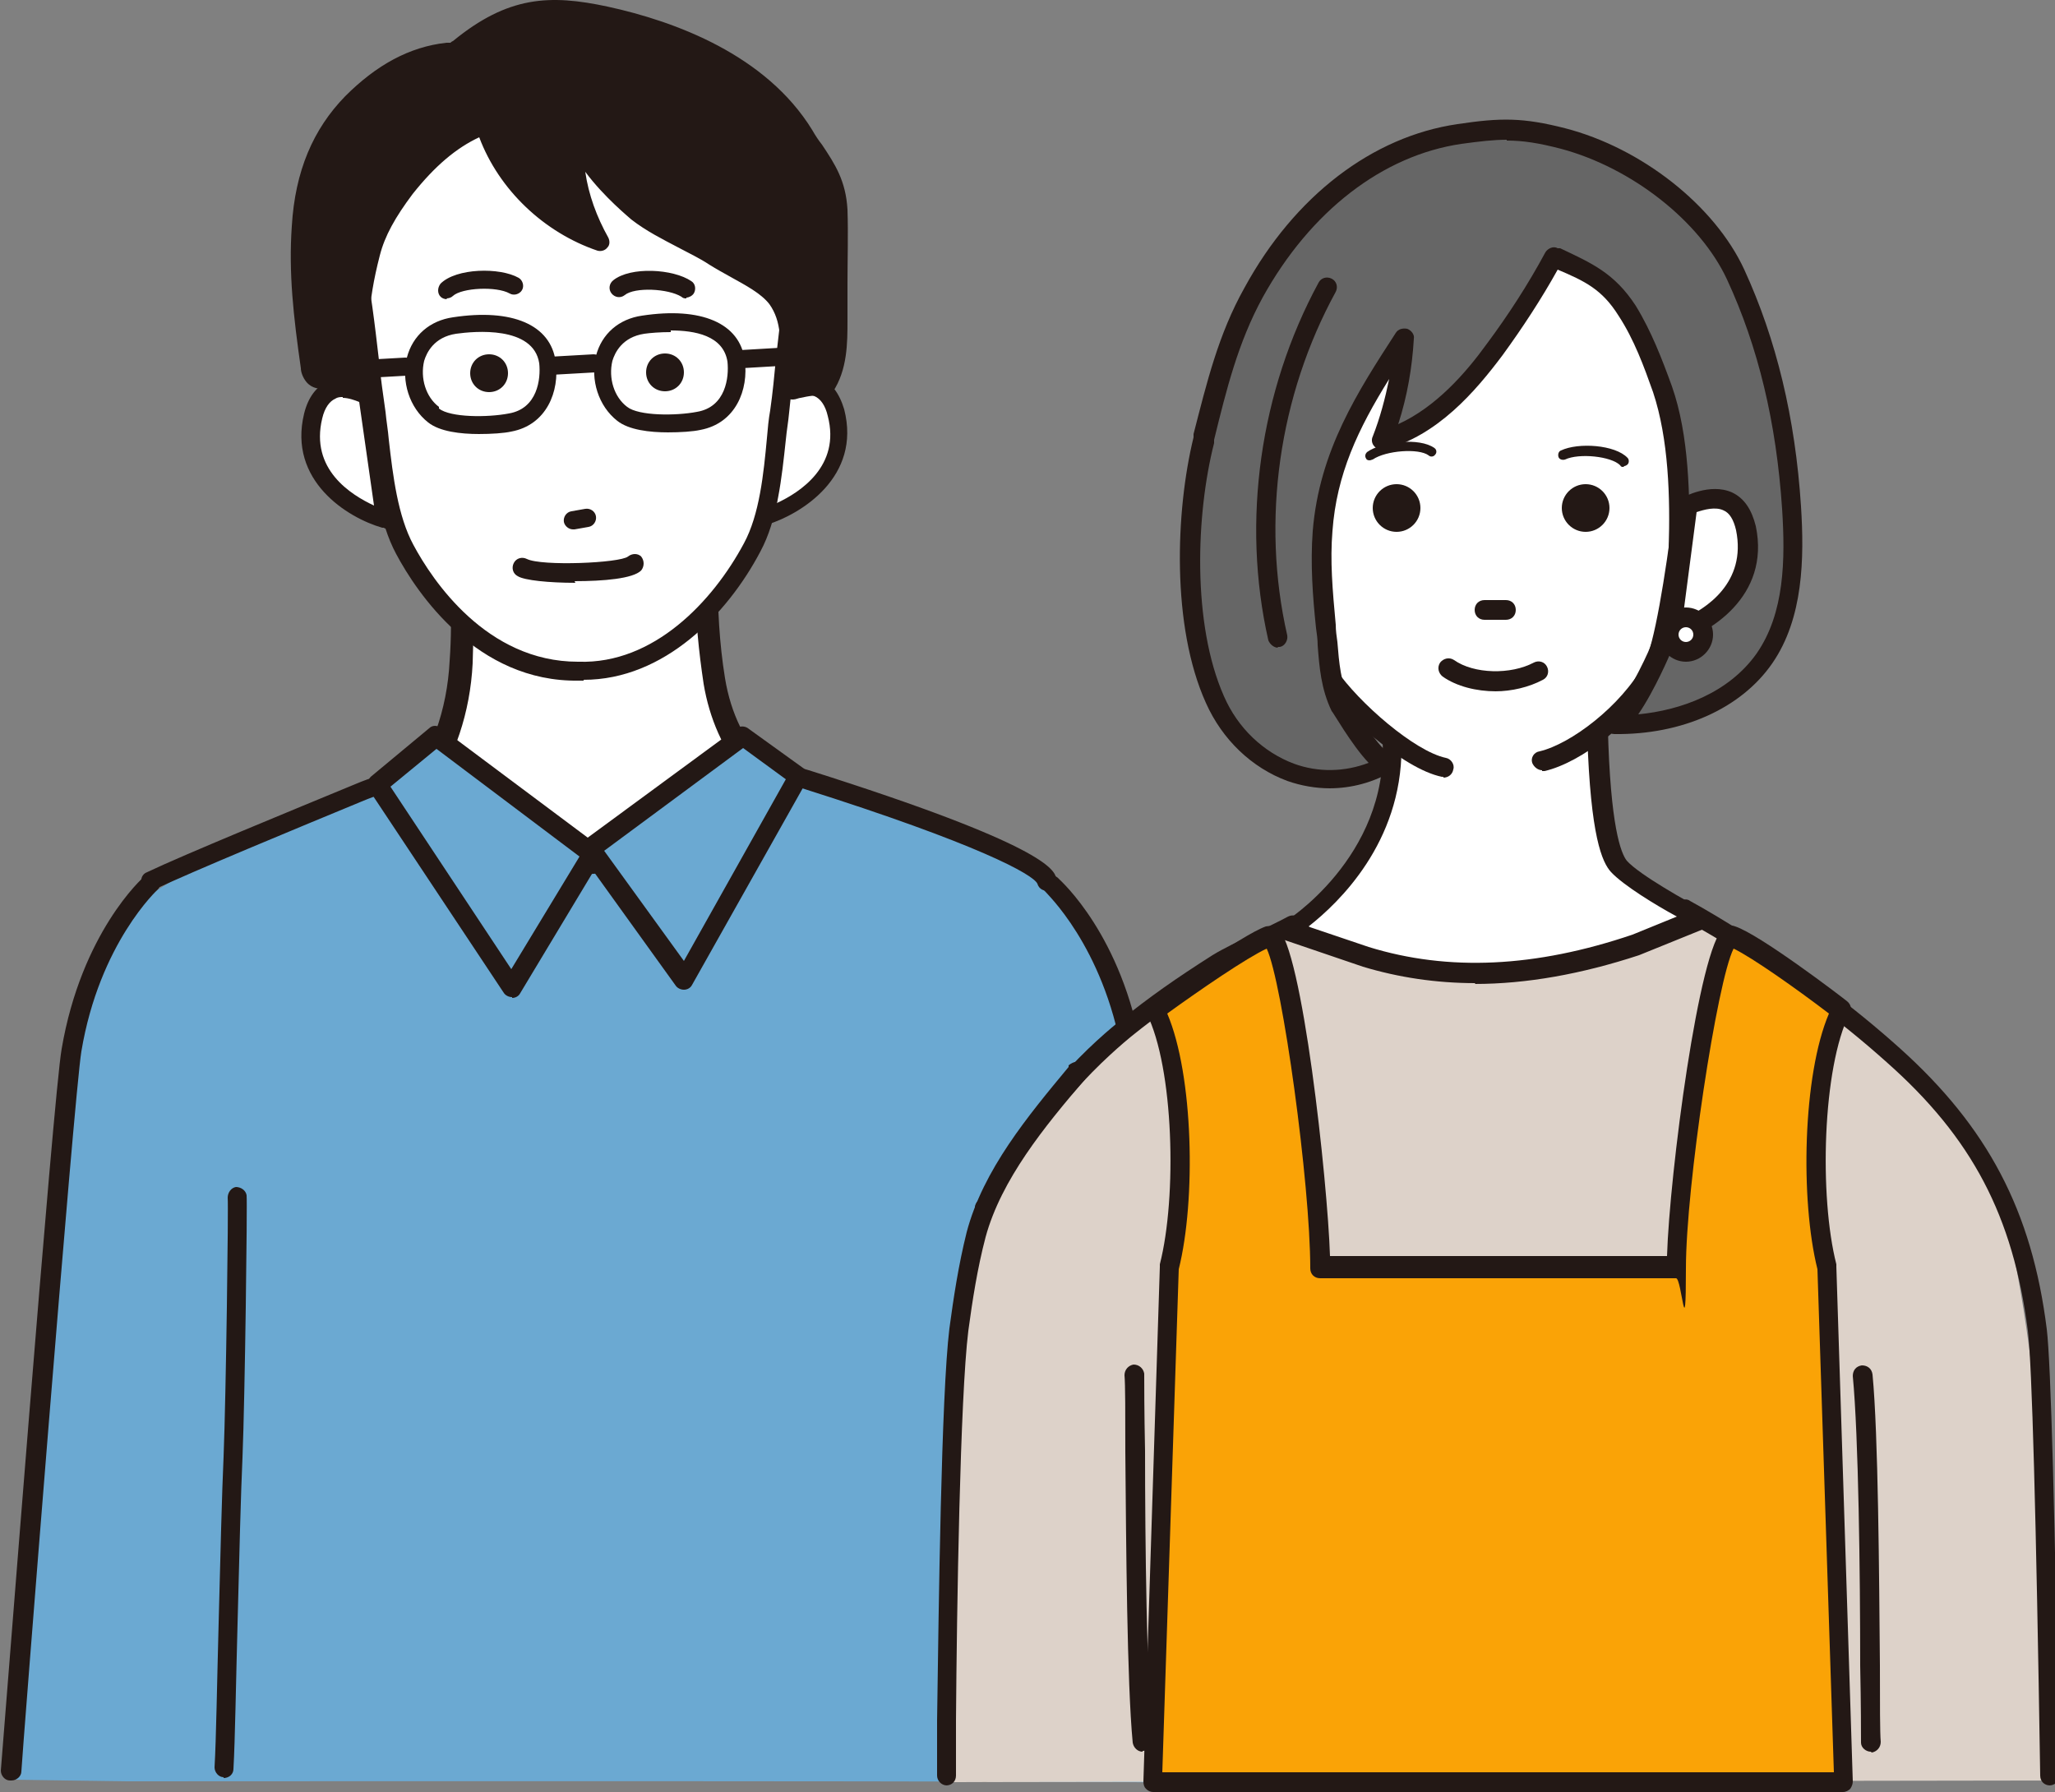 <?xml version="1.0" encoding="UTF-8"?>
<svg id="_レイヤー_1" data-name="レイヤー_1" xmlns="http://www.w3.org/2000/svg" version="1.1" viewBox="0 0 250 218">
  <rect x="0" y="0" width="250" height="218" fill="#808080" stroke="none"/>
  <!-- Generator: Adobe Illustrator 29.7.1, SVG Export Plug-In . SVG Version: 2.1.1 Build 8)  -->
  <defs>
    <style>
      .st0 {
        fill: none;
      }

      .st1 {
        fill: #faa306;
      }

      .st2 {
        fill: #ddd2c9;
      }

      .st3 {
        fill: #231815;
      }

      .st4 {
        fill: #fff;
      }

      .st5 {
        fill: #666;
      }

      .st6 {
        fill: #6ba9d2;
      }
    </style>
  </defs>
  <g>
    <g id="man_x5F_body">
      <g>
        <path class="st6" d="M5.3,161.6c1.2-13,2.4-26.1,4.7-38.9,1.1-5.9,4.1-11,9.1-14.4,1.8-1.2,3.7-2.1,5.7-3,4.3-2,8.7-3.9,13-5.8,2.5-1.1,4.9-2.2,7.4-3.3.9-.4,1.8-.9,2.8-1.3,1.9-.7,3,0,4.8,1.2,5.6,3.7,12.4,5.6,19.2,5.3,6.7-.3,13.3-2.8,18.6-7,.6-.5,1.1-.9,1.8-1.1.8-.2,1.5,0,2.3.3,3,1,5.6,1.4,8.4,2.8,5.8,3,12.3,4.4,18.1,7.4,5.4,2.7,9.4,7,11.7,12.5,1,2.4,2.1,4.8,3.2,7.2,1.2,2.9,1.2,6.6,1.7,9.7,1,6.9,1.9,13.8,2.7,20.8,1,8.4,1.9,31.7,2.7,40.2.4,4.2.8,8.5,1.1,12.7.2,3.1,0,6.9,0,10-5-.3-117.3-.2-128.8-.2-1.3,0-13.9-.2-13.8-.2.4-6.4,1.6-12.9,2.1-19.4.5-6.9,1-28.6,1.6-35.4Z"/>
        <path class="st0" d="M5.3,161.6c1.2-13,2.4-26.1,4.7-38.9,1.1-5.9,4.1-11,9.1-14.4,1.8-1.2,3.7-2.1,5.7-3,4.3-2,8.7-3.9,13-5.8,2.5-1.1,4.9-2.2,7.4-3.3.9-.4,1.8-.9,2.8-1.3,1.9-.7,3,0,4.8,1.2,5.6,3.7,12.4,5.6,19.2,5.3,6.7-.3,13.3-2.8,18.6-7,.6-.5,1.1-.9,1.8-1.1.8-.2,1.5,0,2.3.3,3,1,5.6,1.4,8.4,2.8,5.8,3,12.3,4.4,18.1,7.4,5.4,2.7,9.4,7,11.7,12.5,1,2.4,2.1,4.8,3.2,7.2,1.2,2.9,1.2,6.6,1.7,9.7,1,6.9,1.9,13.8,2.7,20.8,1,8.4,1.9,31.7,2.7,40.2.4,4.2.8,8.5,1.1,12.7.2,3.1,0,6.9,0,10-5-.3-117.3-.2-128.8-.2-1.3,0-13.9-.2-13.8-.2.4-6.4,1.6-12.9,2.1-19.4.5-6.9,1-28.6,1.6-35.4Z"/>
        <path class="st3" d="M18.4,108.3c-.4,0-.9-.2-1.1-.7-.3-.6,0-1.3.6-1.5,4.4-2.1,17.8-7.6,25.3-10.7,4-1.7,8.3-2.5,12.7-2.6l34.5-.3c2.7,0,5.4.4,8,1.2,28.8,9.1,29.8,12.1,30.1,13.1.2.6-.1,1.3-.8,1.5-.6.2-1.3-.1-1.5-.8-.5-1.1-7.1-4.8-28.6-11.6-2.4-.7-4.8-1.1-7.3-1.1l-34.5.3c-4.1,0-8,.8-11.8,2.4-7.5,3.1-20.8,8.6-25.2,10.7-.2,0-.3.1-.5.1Z"/>
        <g>
          <path class="st4" d="M56.2,70.9v1.3c0,2.8,0,5.6-.1,8.4-.3,6.2-2.4,12-5.8,16.2h0l5.6,3.8c9.7,6.5,21.2,6,30.6-1.5l6.1-4.9h0c-2.8-2.7-4.8-6.7-5.6-11.3-.7-4.3-1-8.4-1-13.2h0l-29.8,1.3Z"/>
          <path class="st3" d="M70.2,106.5c-5.1,0-10.3-1.6-15.1-4.8l-5.6-3.8c-.3-.2-.5-.6-.6-1,0-.4,0-.8.3-1.1,3.2-3.9,5.2-9.4,5.5-15.4.2-2.7.2-5.5.1-8.3v-1.3c0-.8.6-1.4,1.3-1.4l29.8-1.3c.4,0,.8.1,1,.4.3.3.4.6.4,1,0,4.5.2,8.7.9,13,.7,4.3,2.5,8,5.2,10.5.3.3.5.7.4,1.1,0,.4-.2.8-.5,1l-6.1,4.9c-5.3,4.2-11.2,6.4-17.2,6.4ZM52.3,96.4l4.4,3c9.2,6.2,20,5.7,28.9-1.4l4.9-3.9c-2.5-2.8-4.2-6.7-4.9-10.9-.6-4-1-7.9-1-12l-27,1.1c0,2.8,0,5.6-.1,8.4-.3,6-2.2,11.5-5.2,15.8Z"/>
        </g>
        <path class="st3" d="M145.3,217.1c-.6,0-1.1-.5-1.2-1.1,0-.8-6.7-82.4-7.6-87.8-2.3-13.2-9.3-19.6-9.3-19.7-.5-.4-.5-1.2,0-1.6.4-.5,1.2-.5,1.6,0,.3.3,7.7,6.9,10.1,21,1,5.5,7.4,84.7,7.6,88.1,0,.6-.4,1.2-1.1,1.3,0,0,0,0,0,0Z"/>
        <path class="st3" d="M1.2,216.6s0,0,0,0c-.6,0-1.1-.6-1.1-1.2.3-3.4,6.4-82.3,7.4-87.8,2.4-14.1,9.8-20.8,10.1-21,.5-.4,1.2-.4,1.6,0,.4.5.4,1.2,0,1.6h0c0,0-7.1,6.5-9.3,19.7-.9,5.4-7.3,86.8-7.3,87.6,0,.6-.6,1.1-1.2,1.1Z"/>
        <path class="st3" d="M27.2,216.2s0,0,0,0c-.6,0-1.1-.6-1.1-1.2.2-3.4.3-10.3.5-17.6.2-7.8.4-15.9.6-20.2.3-7.6.6-30.5.5-31.5,0-.6.4-1.2,1-1.3.6,0,1.2.4,1.3,1,.1.9-.2,24.6-.5,31.9-.2,4.3-.4,12.3-.6,20.2-.2,7.3-.3,14.2-.5,17.7,0,.6-.5,1.1-1.2,1.1Z"/>
        <path class="st3" d="M119.8,216.8h0c-.6,0-1.2-.5-1.2-1.2v-68.7c0-.6.6-1.2,1.2-1.2h0c.6,0,1.2.5,1.2,1.2v68.7c0,.6-.6,1.2-1.2,1.2Z"/>
      </g>
      <g>
        <polygon class="st6" points="97.1 94.5 90.3 89.6 71.5 103.4 53 89.6 45.9 95.4 62.3 120.1 72.1 103.7 83.2 119.2 97.1 94.5"/>
        <path class="st3" d="M62.3,121.3c-.4,0-.8-.2-1-.5l-16.4-24.7c-.3-.5-.2-1.2.2-1.6l7.1-5.9c.4-.4,1-.4,1.5,0l17.8,13.3,18.1-13.3c.4-.3,1-.3,1.4,0l6.8,4.9c.5.4.6,1,.3,1.6l-13.9,24.7c-.2.4-.6.6-1,.6-.4,0-.8-.2-1-.5l-10-13.9-8.9,14.8c-.2.4-.6.6-1,.6h0ZM47.5,95.7l14.7,22.2,8.3-13.7-17.4-13.1-5.6,4.6ZM73.5,103.5l9.7,13.4,12.4-22.1-5.2-3.8-16.9,12.5Z"/>
      </g>
    </g>
    <g id="manface">
      <g>
        <g>
          <g>
            <path class="st4" d="M95,47.8s5.2-3.2,6.6,2.4c2.4,9.3-8.6,12.6-8.6,12.6l1.9-15.1Z"/>
            <path class="st3" d="M93.1,63.9c-.3,0-.5,0-.7-.3-.3-.2-.4-.6-.4-1l1.9-15.1c0-.3.2-.6.5-.8.1,0,2.9-1.7,5.3-.8,1.4.6,2.4,1.9,3,3.9,2.1,8.2-5.2,12.7-9.3,14-.1,0-.2,0-.3,0ZM96.1,48.5l-1.6,12.7c2.8-1.3,7.8-4.5,6.2-10.6-.3-1.3-.9-2.1-1.6-2.4-.9-.4-2.2,0-2.9.3Z"/>
          </g>
          <g>
            <path class="st4" d="M44.7,48.1s-5.2-3.1-6.6,2.5c-2.3,9.3,8.7,12.5,8.7,12.5l-2.1-15.1Z"/>
            <path class="st3" d="M46.8,64.2c-.1,0-.2,0-.3,0-4.2-1.2-11.5-5.7-9.5-13.9.5-2,1.5-3.3,2.9-3.9,2.5-1,5.2.6,5.3.7.3.2.5.5.5.8l2.1,15.1c0,.4,0,.7-.4,1-.2.2-.5.3-.7.3ZM41.7,48.3c-.3,0-.6,0-.9.2-.7.3-1.3,1.1-1.6,2.4-1.5,6.2,3.5,9.3,6.3,10.6l-1.8-12.6c-.5-.2-1.3-.5-2-.5Z"/>
          </g>
          <g>
            <path class="st4" d="M96.5,24.5c-2.7-10.2-15.6-14.4-24.8-14.8-.3,0-.6,0-1,0h-1.6c-.3,0-.6,0-1,0-9.2.4-22,4.9-24.6,15.1-.5,2.1-1.1,4.3-.6,6.4,1.3,6.3,1.8,12.7,2.7,19.1.7,5.2,1,11.9,3.5,16.6,3.7,6.9,10.8,14.9,21.2,14.8,10,.3,17.4-8.1,21.1-15,2.5-4.7,2.6-11.4,3.3-16.6.8-6.4,1.2-12.8,2.5-19.1.4-2.1-.2-4.3-.7-6.4Z"/>
            <path class="st3" d="M71,82.8c-.2,0-.4,0-.6,0-12.4.2-19.7-10.7-22.2-15.4-2.1-3.9-2.7-9.1-3.2-13.6-.1-1.2-.3-2.3-.4-3.3-.3-2.1-.5-4.2-.8-6.3-.5-4.2-1-8.5-1.9-12.7-.5-2.4.1-4.9.7-6.9,2.6-10.2,15.1-15.4,25.7-15.9.3,0,.7,0,1,0h1.6c.3,0,.7,0,1,0,10.5.4,23.1,5.4,25.8,15.6h0c.5,2,1.2,4.5.7,6.9-.8,4.2-1.3,8.5-1.7,12.7-.2,2.1-.5,4.2-.7,6.3-.1,1.1-.3,2.2-.4,3.3-.5,4.6-1,9.7-3.1,13.6-4,7.6-11.7,15.6-21.5,15.6ZM70.4,80.5c9.1.3,16.3-7.3,20.1-14.4,1.9-3.5,2.4-8.5,2.8-12.8.1-1.2.2-2.3.4-3.4.3-2.1.5-4.2.7-6.3.5-4.2.9-8.6,1.8-12.9.4-1.9-.2-4.1-.7-5.9h0c-2.4-9.1-14-13.6-23.8-14-.3,0-.6,0-.9,0h-1.5c-.3,0-.6,0-.9,0-9.7.5-21.3,5.1-23.6,14.2-.5,1.9-1,4-.6,5.9.9,4.3,1.4,8.6,1.9,12.9.2,2.1.5,4.2.8,6.3.1,1.1.3,2.2.4,3.4.5,4.4,1.1,9.3,3,12.8,2.3,4.3,8.9,14.2,20,14.2s.2,0,.3,0Z"/>
          </g>
          <g>
            <path class="st3" d="M97.9,16.4c2,3.3,4,5.2,4.1,9.2.2,4.5,0,9,0,13.5,0,2.8,0,5.8-1.6,8.1-1.1-.2-2.2-.1-3.3.2-.3,0-.7.2-.9,0-.3-.2-.3-.5-.3-.9,0-3.5.9-7.2-1.3-10.2-1.6-2.2-5.3-3.5-7.6-5-3-2-6.6-3.2-9.4-5.5-2.4-1.9-7.9-7.3-7.6-10.8-.5,5,.7,10.1,3.1,14.4-6.6-2.2-12-7.6-14.1-14.2-3.9,1.4-7,4.4-9.6,7.7-1.8,2.4-3.5,5-4.2,7.9-1.2,4.9-1.9,9.9-.7,14.9-1.6.5-3.4.7-5.1.6-.4,0-.9-.1-1.2-.4-.3-.3-.4-.7-.4-1.1-.9-5.8-1.5-11.2-1.1-17,.4-5.7,2.1-11,6.2-15.1,3.2-3.3,7-5.6,11.7-6.2.3,0,.6,0,.8-.2.2,0,.4-.2.6-.4,5.8-4.9,10.3-5.5,17.6-3.9,9.5,2.1,19.3,6.4,24.2,14.5Z"/>
            <path class="st3" d="M96.5,48.6c-.3,0-.6,0-1-.3-.8-.5-.7-1.4-.7-1.8,0-.7,0-1.3,0-2,.2-2.8.3-5.4-1.2-7.5-1-1.3-2.9-2.3-4.7-3.3-.9-.5-1.8-1-2.6-1.5-1.2-.8-2.5-1.4-3.8-2.1-1.9-1-3.9-2-5.7-3.4-.2-.2-3.3-2.7-5.6-5.8.4,2.8,1.4,5.5,2.8,8,.2.4.2.9-.1,1.2-.3.4-.8.5-1.2.4-6.5-2.2-12-7.4-14.4-13.8-2.8,1.3-5.4,3.5-8.1,6.9-2.1,2.8-3.4,5.1-4,7.5-1.5,5.8-1.7,10.2-.7,14.3.1.6-.2,1.2-.7,1.3-1.8.5-3.6.8-5.5.6-.4,0-1.3,0-2-.8-.5-.6-.7-1.3-.7-1.7-.9-6.3-1.5-11.6-1.1-17.3.4-6.7,2.6-11.8,6.5-15.8,3.8-3.8,7.8-6,12.3-6.5.2,0,.4,0,.5,0,0,0,.2-.2.3-.2C61.8-.5,66.9-.7,73.9.8c8.3,1.8,19.3,5.9,24.9,15h0c.4.7.8,1.3,1.2,1.8,1.6,2.4,2.9,4.4,3.1,7.9.1,3,0,6.1,0,9,0,1.5,0,3,0,4.5,0,2.7,0,6-1.8,8.7-.2.4-.7.5-1.1.5-.9-.2-1.9,0-2.8.2-.2,0-.6.2-.9.2ZM71.1,15.2c-.2,2.6,4,7.3,7.2,9.8,1.6,1.3,3.4,2.2,5.3,3.2,1.3.7,2.7,1.4,4,2.2.7.5,1.5.9,2.4,1.4,2.1,1.1,4.2,2.2,5.4,3.9,2,2.8,1.8,6,1.6,8.9,0,.5,0,1.1,0,1.6.9-.3,1.8-.4,2.8-.3,1.1-2.1,1.1-4.7,1.1-6.9,0-1.5,0-3,0-4.5,0-2.9,0-6,0-8.9,0-2.8-1.2-4.5-2.7-6.7-.4-.6-.8-1.2-1.2-1.9-5.2-8.4-15.6-12.2-23.5-14-7.4-1.6-11.5-.8-16.7,3.6-.2.2-.5.4-.9.6-.4.2-.8.2-1.1.3-4,.5-7.6,2.4-11.1,5.9-3.6,3.6-5.5,8.3-5.9,14.4-.4,5.5.2,10.7,1.1,16.8,0,.1,0,.5.1.5,0,0,.1,0,.5,0,1.2,0,2.5,0,3.7-.3-.9-4.1-.6-8.6.9-14.3.7-2.7,2.1-5.3,4.4-8.3,3.2-4.2,6.5-6.8,10.1-8.1.3-.1.6,0,.9,0,.3.1.5.4.6.7,1.7,5.4,5.7,9.9,10.8,12.4-1.6-3.9-2.3-8.2-1.9-12.4,0,0,0,0,0,0,0-.6.6-1.1,1.2-1,.6,0,1.1.6,1,1.2,0,0,0,0,0,0Z"/>
          </g>
        </g>
        <path class="st3" d="M70,70.9c-3.2,0-6.2-.3-7-.8-.6-.3-.8-1-.5-1.6.3-.6,1-.8,1.6-.5,1.8.9,11.3.5,12.3-.3.5-.4,1.2-.4,1.6,0,.4.5.4,1.2,0,1.7-1,1-4.6,1.3-8.1,1.3Z"/>
      </g>
      <g>
        <path class="st3" d="M54.4,36.4c-.3,0-.6-.1-.8-.3-.4-.4-.4-1.1,0-1.6,1.9-1.9,7.2-2,9.5-.7.5.3.7,1,.4,1.5-.3.5-1,.7-1.5.4-1.6-.9-5.8-.7-6.9.3-.2.2-.5.3-.8.3Z"/>
        <path class="st3" d="M83.5,36.3c-.2,0-.4,0-.6-.2-1.6-1-5.7-1.2-6.9-.2-.5.4-1.2.3-1.6-.2s-.3-1.2.2-1.6c2.1-1.7,7.3-1.4,9.5.1.5.3.6,1,.3,1.5-.2.3-.6.5-.9.5Z"/>
      </g>
      <g>
        <path class="st3" d="M78.6,45.3c0,1.3,1,2.3,2.3,2.3,1.3,0,2.3-1,2.3-2.3,0-1.3-1-2.3-2.3-2.3-1.3,0-2.3,1-2.3,2.3Z"/>
        <path class="st3" d="M57.2,45.4c0,1.3,1,2.3,2.3,2.3,1.3,0,2.3-1,2.3-2.3,0-1.3-1-2.3-2.3-2.3-1.3,0-2.3,1-2.3,2.3Z"/>
      </g>
      <path class="st3" d="M69.7,64.4c-.5,0-1-.4-1.1-.9-.1-.6.3-1.2.9-1.3l1.7-.3c.6-.1,1.2.3,1.3.9.1.6-.3,1.2-.9,1.3l-1.7.3c0,0-.2,0-.2,0Z"/>
      <g>
        <path class="st3" d="M81.3,52.6c-2.3,0-4.8-.3-6.2-1.4h0c-2.3-1.8-3.3-5-2.6-7.9.7-2.7,2.8-4.5,5.6-4.9,7.2-1.1,11.9.9,12.5,5.4.5,3.6-1.1,7.7-5.4,8.5-.9.2-2.4.3-4,.3ZM81.6,40.4c-1.3,0-2.5.1-3.2.2-2.7.4-3.6,2.3-3.9,3.3-.5,2.1.2,4.4,1.8,5.6h0c1.4,1.1,5.9,1.1,8.5.6,3.5-.6,3.9-4.2,3.7-6.1-.5-3.2-4-3.8-6.9-3.8Z"/>
        <path class="st3" d="M58.3,52.8c-2.3,0-4.8-.3-6.2-1.4h0c-2.3-1.8-3.3-5-2.6-7.9.7-2.7,2.8-4.5,5.6-4.9,7.2-1.1,11.9.9,12.5,5.4.5,3.6-1.1,7.7-5.4,8.5-.9.2-2.4.3-4,.3ZM53.4,49.7c1.4,1.1,5.9,1.1,8.5.6,3.5-.6,3.9-4.2,3.7-6.1-.7-4.6-7.9-3.9-10.1-3.6-2.7.4-3.6,2.3-3.9,3.3-.5,2.1.2,4.4,1.8,5.6h0Z"/>
        <path class="st3" d="M67,45.6c-.6,0-1.1-.4-1.1-1,0-.6.4-1.1,1-1.2l5.3-.3c.6,0,1.1.4,1.2,1,0,.6-.4,1.1-1,1.2l-5.3.3s0,0,0,0Z"/>
        <path class="st3" d="M44.1,46c-.6,0-1.1-.4-1.1-1,0-.6.4-1.1,1-1.2l5.3-.3c.6,0,1.1.4,1.2,1,0,.6-.4,1.1-1,1.2l-5.3.3s0,0,0,0Z"/>
        <path class="st3" d="M90,44.8c-.6,0-1.1-.4-1.1-1,0-.6.4-1.1,1-1.2l5.1-.3c.6,0,1.1.4,1.2,1,0,.6-.4,1.1-1,1.2l-5.1.3s0,0,0,0Z"/>
      </g>
    </g>
  </g>
  <g>
    <g id="bodyv">
      <path class="st2" d="M134.7,127.4c-4.4,4.1-9.9,8.8-12.9,14.1-2.6,4.4-3.4,9.7-4,14.7-2.4,20.1-2.5,60.6-2.5,60.6l133.7-.2c0-10.5-.1-20.7-.3-28.5-.3-11.9-1.4-23.7-3.7-35.4-.7-3.6-1.6-7.3-3.3-10.5-2.1-4-5.3-7.3-8.6-10.3-4.3-4-8.7-7.9-13.2-11.6-2.7-2.2-5.7-4.2-8.6-6.1-1.8-1.2-4-2.2-6.1-1.7-1.7.4-2.9,1.7-4.4,2.5-1.3.7-2.7,1.1-4.1,1.2-11.6,1.4-23.7,2.2-34.5-2.1-1.2-.5-2.3-1-3.6-1-1.2,0-2.3.3-3.4.6-4,1.2-7.1,2.9-10.5,5.2-3.6,2.4-6.7,5.6-9.9,8.5Z"/>
      <path class="st3" d="M249.4,217.2c-.7,0-1.2-.5-1.2-1.2-.5-31.8-1-50-1.5-54.1-1.8-14-6.8-23.5-17.2-32.7-5.7-5.1-11.7-9.5-18.8-13.9-2-1.3-4.2-2.5-6.3-3.7-.6-.3-.8-1.1-.4-1.6s1.1-.8,1.6-.4c2.2,1.2,4.3,2.5,6.4,3.8,7.2,4.4,13.3,8.9,19.1,14.1,10.7,9.6,16.1,19.8,17.9,34.2.5,4.2,1,22.5,1.5,54.3,0,.7-.5,1.2-1.2,1.2h0Z"/>
      <path class="st3" d="M129.6,133.5c-.3,0-.6,0-.8-.3-.5-.4-.6-1.2-.1-1.7,3.3-3.9,6.8-6.7,7.4-7.2,3.7-3,7-5.3,11.4-8.1,1.3-.8,3.2-1.7,5-2.6,1.6-.8,3.1-1.5,4.2-2.1.6-.3,1.3-.1,1.6.4.3.6.1,1.3-.4,1.6-1.2.7-2.7,1.4-4.3,2.2-1.8.9-3.6,1.7-4.8,2.5-4.3,2.7-7.6,5-11.2,7.9-.6.5-3.9,3.2-7.1,6.9-.2.3-.6.4-.9.4Z"/>
      <g>
        <path class="st4" d="M169.4,90c.7,15.1-12.6,23.2-12.6,23.2l9.3,3.2c11.4,3.5,22.7,2,32.9-1.5l7.9-3.2s-7.9-4.1-9.9-6.4c-1.4-1.6-2.4-6.8-2.6-17l-25,1.7Z"/>
        <path class="st3" d="M179.5,119.6c-4.8,0-9.4-.7-13.7-2l-9.4-3.2c-.4-.2-.7-.5-.8-1,0-.5.2-.9.6-1.2.1,0,12.7-7.9,12-22.1,0-.7.5-1.2,1.1-1.2l25-1.7c.3,0,.6,0,.9.3.2.2.4.5.4.9.3,12.2,1.6,15.4,2.3,16.3,1.5,1.7,7.4,5,9.5,6.1.4.2.7.7.6,1.1,0,.5-.3.9-.7,1.1l-7.9,3.2c-7,2.3-13.7,3.5-20,3.5ZM159.4,112.8l7.1,2.4c9.7,3,20.3,2.5,32.1-1.5l5.4-2.2c-2.6-1.4-6.5-3.8-8-5.4-1.1-1.2-2.5-4.3-2.9-16.6l-22.6,1.5c0,11.5-7.6,18.8-11.3,21.7Z"/>
      </g>
      <path class="st3" d="M115.2,217.2h0c-.7,0-1.2-.6-1.2-1.2,0-1.6,0-3.9,0-6.7.2-13.8.5-39.5,1.5-47.7.5-3.7,1.1-7.7,2.1-11.7,2-7.6,7.5-14.2,12.4-20.1v-.2c.6-.5,1.3-.6,1.8-.2.5.4.6,1.2.2,1.7v.2c-4.9,5.7-10.2,12.2-12.1,19.2-1,3.8-1.6,7.7-2.1,11.4-1,8.1-1.4,33.7-1.5,47.4,0,2.8,0,5.1,0,6.7,0,.7-.5,1.2-1.2,1.2Z"/>
      <path class="st3" d="M139,213.1c-.6,0-1.1-.5-1.2-1.1-.7-7.3-.8-24.2-.9-35.4,0-4.6,0-8.2-.1-9.3,0-.7.5-1.2,1.1-1.3.7,0,1.2.5,1.3,1.1,0,1.1,0,4.6.1,9.4,0,11.1.2,27.9.9,35.2,0,.7-.4,1.2-1.1,1.3,0,0,0,0-.1,0Z"/>
      <path class="st3" d="M227.6,213.1c-.6,0-1.2-.5-1.2-1.1,0-1.1,0-4.6-.1-9.4,0-11.1-.2-27.9-.9-35.2,0-.7.4-1.2,1.1-1.3.7,0,1.2.4,1.3,1.1.7,7.3.8,24.2.9,35.4,0,4.6,0,8.2.1,9.3,0,.7-.5,1.2-1.1,1.3,0,0,0,0,0,0Z"/>
    </g>
    <g id="face">
      <path class="st4" d="M187,93.9c.4-.2.8-.4,1.2-.6,2.8-1.4,5.9-3.2,8.1-5.5,1.9-2,3.2-4.2,4.3-6.7,1-2.4,2.7-3.5,4.9-4.7,4.4-2.6,7.5-7.8,6.4-12.8-.2-1-.7-2-1.5-2.6-.9-.5-2-.5-3,0s-1.7,1.1-2.5,1.8c-.3-4.6-.6-9.1-1.5-13.6-1.3-6.2-3.9-11.7-8.8-15.8-5.9-4.9-16.3-8.5-23.7-5-3.4,1.6-6.2,4.4-8.3,7.5-3.4,4.8-5.6,10.5-6.3,16.3-.7,5.6,1.3,12.2,2.1,17.9.7,5.1,2.1,12.2,5.9,15.9,2.6,2.6,5.6,5.5,9,6.9,2.1.9,4.4,1.2,6.7,1.6,1.5.2,3.1.5,4.6.3.9-.1,1.8-.5,2.6-.8Z"/>
      <g>
        <path class="st3" d="M175.6,94.5c0,0-.2,0-.2,0-4.8-1-12.1-7.7-14.9-11.8-3.7-5.4-6-34.2-6-34.5,0-.7.5-1.2,1.2-1.2.7,0,1.2.5,1.2,1.2,0,2.2,2.7,28.9,5.6,33.2,2.8,4.1,9.6,10,13.4,10.8.6.1,1.1.8.9,1.4-.1.6-.6,1-1.2,1Z"/>
        <path class="st3" d="M187.6,93.7c-.5,0-1-.4-1.2-.9-.2-.6.2-1.3.9-1.4,3.8-.9,9.9-5.5,12.7-10.6,2.5-4.7,5.3-33.1,5.3-35.1,0-.7.5-1.2,1.2-1.2h0c.7,0,1.2.5,1.2,1.2,0,1.2-2.7,30.8-5.6,36.3-3.1,5.8-9.8,10.8-14.2,11.8,0,0-.2,0-.3,0Z"/>
      </g>
      <path class="st3" d="M183.2,75.4h-2.6c-.7,0-1.2-.5-1.2-1.2s.5-1.2,1.2-1.2h2.6c.7,0,1.2.5,1.2,1.2s-.5,1.2-1.2,1.2Z"/>
      <path class="st3" d="M182,84.1c-2.4,0-4.8-.6-6.5-1.8-.5-.4-.7-1.1-.3-1.7.4-.5,1.1-.7,1.7-.3,2.4,1.7,6.9,1.8,9.7.3.6-.3,1.3-.1,1.6.5.3.6.1,1.3-.5,1.6-1.7.9-3.8,1.4-5.8,1.4Z"/>
      <g>
        <path class="st5" d="M157,93.8c3.8,1.4,8.1,1.2,12.1-1.2-1.3.8-5.5-6-5.9-6.9-1.5-3.1-1.4-6.3-1.7-9.7-.4-3.8-.7-7.7-.4-11.6.7-9.2,5-16,9.9-23.5-.2,4.3-1.1,8.5-2.7,12.4,5.8-1.5,10.2-6.2,13.7-11,2.6-3.6,5-7.3,7.2-11.2,4,1.7,6.5,2.7,8.9,6.5,1.9,3,3.1,6.3,4.3,9.5,2.1,5.8,2.2,13.2,2,19.4-.1,4.2-.8,8.4-2.3,12.3-.4,1.1-4.3,9.2-5.6,9.1,6.9.1,14.3-2.4,18.2-8,3.6-5.2,3.7-12,3.3-18.4-.7-9.9-2.6-19.3-6.8-28.4-3.7-7.9-12.7-14.4-21-16.5-5-1.3-7.5-1.2-12.7-.5-11.1,1.6-19.8,9.8-25,19.3-3.2,5.7-4.6,11.6-6.1,17.9-2.3,9.3-2.6,22.7,1.4,31.5,1.9,4.2,5.3,7.4,9.2,8.8Z"/>
        <path class="st3" d="M161.8,95.9c-1.7,0-3.5-.3-5.2-.9h0c-4.3-1.6-7.9-5-9.9-9.5-4.2-9.3-3.7-23.3-1.5-32.3v-.4c1.6-6.2,3-12.1,6.2-17.8,6.1-11.2,15.6-18.4,25.9-19.9,5.3-.8,8-.8,13.1.5,9.3,2.4,18.2,9.4,21.8,17.2,3.9,8.5,6.2,18,6.9,28.8.4,6.3.3,13.6-3.5,19.1-3.8,5.5-11,8.7-19.2,8.6-.7,0-1.2-.6-1.2-1.2,0-.6.4-1,.9-1.1,1.1-.9,4.2-7,4.7-8.4,1.3-3.6,2.1-7.6,2.2-11.9.2-6.2,0-13.3-1.9-19-1.1-3.1-2.3-6.4-4.2-9.3-2-3.2-4.1-4.2-7.4-5.6-2,3.6-4.3,7.1-6.7,10.4-3.3,4.4-7.9,9.8-14.4,11.5-.4.1-.9,0-1.2-.4-.3-.3-.4-.8-.2-1.2.9-2.3,1.5-4.6,2-7-3.8,6.1-6.4,11.6-6.9,18.5-.3,3.6,0,7.1.4,11.4,0,.7.1,1.4.2,2.1.2,2.5.4,4.9,1.5,7.2.5,1.1,3.5,5.5,4.6,6.2.5,0,1,.1,1.2.6.3.6.2,1.3-.4,1.6h0c-2.5,1.5-5.2,2.2-7.9,2.2ZM183.3,17c-1.6,0-3.3.2-5.5.5-9.6,1.4-18.4,8.2-24.2,18.7-3,5.5-4.4,11.2-5.9,17.3v.4c-2.2,8.6-2.7,22,1.2,30.8,1.7,3.9,4.8,6.8,8.5,8.2h0c3,1.1,6.2,1,9.1-.1-2.1-2.2-4.4-6.3-4.5-6.3-1.3-2.7-1.5-5.4-1.7-8,0-.7-.1-1.4-.2-2.1-.4-3.8-.7-7.8-.4-11.8.8-9.8,5.5-17,10.1-24.1.3-.5.9-.6,1.4-.5.5.2.9.7.8,1.2-.2,3.5-.8,7-1.9,10.4,4.6-2.1,8.2-6.2,10.8-9.8,2.6-3.5,5-7.2,7.1-11.1.3-.5,1-.8,1.5-.5h.3c3.8,1.8,6.6,3,9.2,7,1.9,3.1,3.2,6.5,4.4,9.8,2.1,6,2.2,13.4,2.1,19.8-.1,4.6-.9,8.9-2.3,12.7,0,0-1.9,4.5-3.9,7.4,5.2-.5,11-2.6,14.4-7.4,3.4-4.9,3.5-11.4,3.1-17.6-.7-10.5-2.9-19.7-6.7-27.9-3.3-7.1-11.6-13.6-20.2-15.9-2.7-.7-4.6-1-6.6-1ZM168.5,91.6s0,0,0,0c0,0,0,0,0,0,0,0,0,0,0,0Z"/>
      </g>
      <g>
        <path class="st4" d="M205.3,61.5s5.9-3.2,7.1,2.8c2,9.8-9.1,12.9-9.1,12.9l2-15.6Z"/>
        <path class="st3" d="M203.3,78.4c-.3,0-.6-.1-.8-.3-.3-.3-.5-.7-.4-1.1l2-15.6c0-.4.3-.7.6-.9.1,0,3.3-1.8,6-.6,1.5.7,2.4,2.1,2.9,4.1,1.8,8.6-5.7,13.1-9.9,14.3-.1,0-.2,0-.3,0ZM206.4,62.3l-1.7,13c2.8-1.2,7.8-4.4,6.5-10.8-.3-1.3-.8-2.1-1.5-2.4-1-.5-2.4-.1-3.3.2Z"/>
      </g>
      <path class="st3" d="M172.8,61.8c0,1.6-1.3,2.9-2.9,2.9s-2.9-1.3-2.9-2.9,1.3-2.9,2.9-2.9,2.9,1.3,2.9,2.9Z"/>
      <path class="st3" d="M195.8,61.8c0,1.6-1.3,2.9-2.9,2.9s-2.9-1.3-2.9-2.9,1.3-2.9,2.9-2.9,2.9,1.3,2.9,2.9Z"/>
      <path class="st3" d="M197.5,56.8c-.2,0-.3,0-.4-.2-1.1-1.1-5-1.5-6.7-.7-.3.1-.7,0-.8-.3-.1-.3,0-.7.3-.8,2.1-1,6.6-.7,8.1.9.2.2.2.6,0,.8-.1.1-.3.2-.4.2Z"/>
      <path class="st3" d="M166.7,56c-.2,0-.4,0-.5-.2-.2-.3-.1-.6.1-.8,1.8-1.3,6.4-1.8,8.2-.5.3.2.3.6.1.8-.2.3-.6.3-.8.1-1.2-.9-5.2-.6-6.8.5-.1,0-.2.1-.4.1Z"/>
      <path class="st3" d="M155.5,78.8c-.5,0-1-.4-1.2-.9-3.3-14.5-1-30.4,6.1-43.5.3-.6,1-.8,1.6-.5.6.3.8,1,.5,1.6-6.9,12.6-9.1,27.8-5.9,41.8.1.6-.3,1.3-.9,1.4,0,0-.2,0-.3,0Z"/>
      <g>
        <circle class="st4" cx="205.1" cy="77.2" r="2.1"/>
        <path class="st3" d="M205.1,80.5c-1.8,0-3.3-1.5-3.3-3.3s1.5-3.3,3.3-3.3,3.3,1.5,3.3,3.3-1.5,3.3-3.3,3.3ZM205.1,76.3c-.5,0-.9.4-.9.9s.4.9.9.9.9-.4.9-.9-.4-.9-.9-.9Z"/>
      </g>
    </g>
  </g>
  <g>
    <path class="st1" d="M222.3,154.2c-2-8-1.9-24.3,1.7-31.3,0,0-10.4-8-13.3-8.9-2.3-.7-6.8,30.2-6.8,40.2h-43.3c0-10.1-3.9-41-6.3-40.2-2.9.9-13.8,8.9-13.8,8.9,3.6,7.1,3.7,23.3,1.7,31.3l-2,62.6h84l-2-62.6Z"/>
    <path class="st3" d="M224.3,218h-84c-.3,0-.6-.1-.9-.4-.2-.2-.3-.5-.3-.9l2-62.6c0,0,0-.2,0-.3,2.1-8.2,1.7-23.9-1.6-30.5-.3-.5-.1-1.2.4-1.5,1.1-.8,11.2-8.1,14.1-9.1.5-.1,1,0,1.4.2,3,2.2,6.1,30.7,6.4,39.9h41c.3-9.9,3.9-37.7,6.9-39.9.4-.3.9-.4,1.4-.2,3,1,12.6,8.3,13.6,9.1.5.4.6,1,.3,1.5-3.3,6.6-3.7,22.3-1.6,30.5,0,0,0,.2,0,.3l2,62.6c0,.3-.1.6-.3.9-.2.2-.5.4-.9.4ZM141.6,215.6h81.5l-2-61.2c-2.1-8.4-1.8-23.6,1.4-31.1-3.8-2.9-9.3-6.8-11.6-7.9-2,3.9-5.8,28.9-5.8,38.9s-.5,1.2-1.2,1.2h-43.3c-.7,0-1.2-.5-1.2-1.2,0-10.3-3.4-34.9-5.3-38.9-2.4,1.1-8.1,5-12.1,7.9,3.2,7.5,3.5,22.7,1.4,31.1l-2,61.2Z"/>
  </g>
</svg>